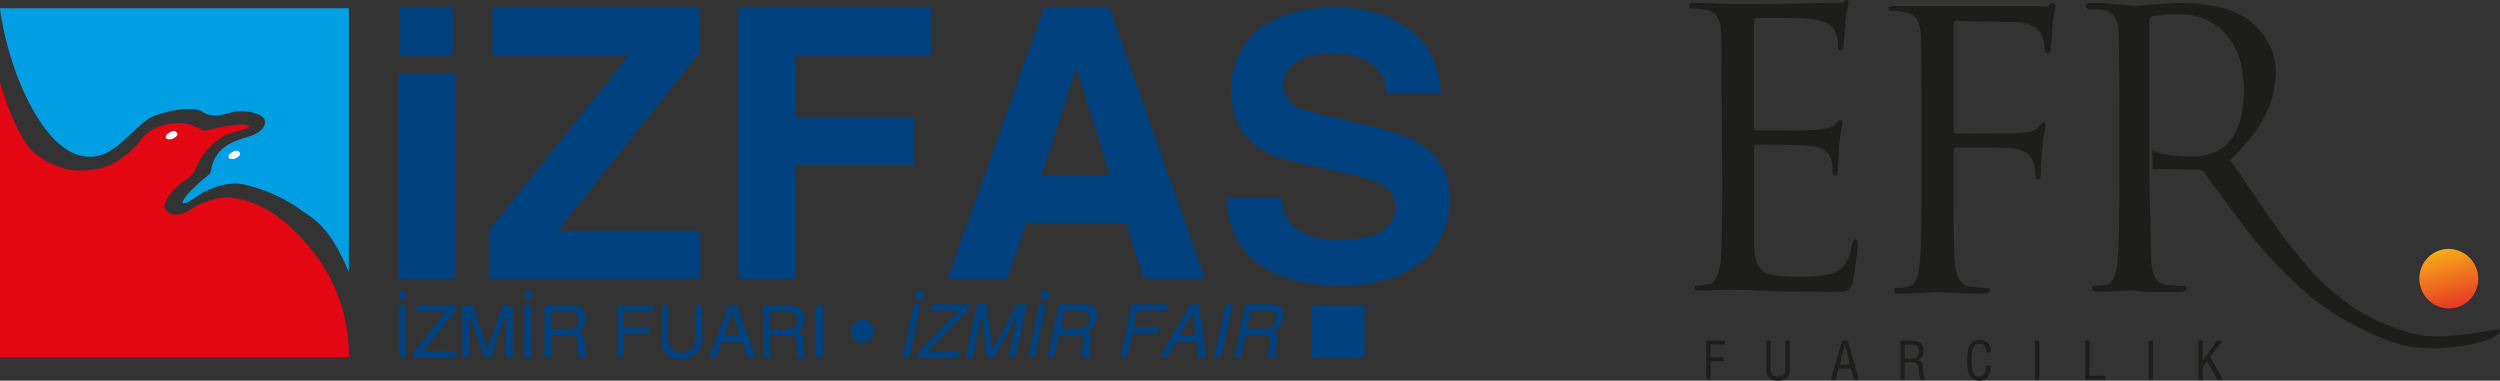 <svg xmlns="http://www.w3.org/2000/svg" xmlns:xlink="http://www.w3.org/1999/xlink" id="katman_1" data-name="katman 1" viewBox="0 0 447.64 68.16"><rect x="0" y="0" width="447.64" height="68.16" fill="#333333" stroke="none"/><defs><style>.cls-1{fill:#009fe3;}.cls-2{fill:#e30613;}.cls-3{fill:#fff;}.cls-4,.cls-5{fill:#004280;}.cls-4{fill-rule:evenodd;}.cls-6{fill:#1d1d1b;}.cls-7{fill:url(#linear-gradient);}</style><linearGradient id="linear-gradient" x1="274.12" y1="97.52" x2="274.12" y2="108.68" gradientTransform="translate(166.38 -49.68)" gradientUnits="userSpaceOnUse"><stop offset="0" stop-color="#f8ad18"></stop><stop offset="1" stop-color="#e63326"></stop></linearGradient></defs><path class="cls-1" d="M64.48,52.15V4.82H2A56.66,56.66,0,0,0,5.6,18.21C8.35,24.78,13.27,33,20,31.13c3.47-.95,6.83-5.83,9.33-6.9s7.14-2,8.9-.88c2.33,1.54,4.66,0,6.35-.11s4.67.44,4.88,1.76-1.49,2.41-3,2.84-4.19,1.25-5.4,3c-1.48,2.08-1.06,3.28-1.59,3.72s-4.66,3.73-4.77,5.15c.85.22,2.65-1.32,3.39-1.75s4.13-2.19,7.31-1.65A28.18,28.18,0,0,1,55.5,40.65c2.33,1.75,5.37,2.7,9,11.5Z" transform="translate(-2.02 -3.34)"></path><path class="cls-2" d="M64.48,67.29H2V18c1.8,6.35,4.4,11.22,5.91,12.48,5.4,4.49,10,3.39,12,3,3.5-.77,6.44-3.88,7.1-4.82,2.12-3.07,5.94-3.29,7.31-3.29,2.28,0,3.87,1.54,4.5,1.37,5.62-1.47,7.47-1.15,7.89-.82-.1.55-3.39,1.1-4.55,1.75a12.3,12.3,0,0,0-4.45,4.49c-.55,1-1,2.63-2.44,3.4s-4.66,4.16-3.6,5.36,2.86,1.21,5.19-.54c.62-.46,4.45-2.08,6.78-1.65S51.36,40,57.83,48.1a29.82,29.82,0,0,1,6.65,19.19Z" transform="translate(-2.02 -3.34)"></path><path class="cls-3" d="M32.51,27c-.69.28-.85.71-.8,1s.8.39,1.27.17,1-.61.75-1-.53-.49-1.22-.22Z" transform="translate(-2.02 -3.34)"></path><path class="cls-3" d="M43.74,30.53c-.69.27-.85.71-.8,1s.8.38,1.27.16,1-.6.75-1-.53-.49-1.22-.21Z" transform="translate(-2.02 -3.34)"></path><path class="cls-4" d="M83.12,13.4H73.66V4.76h9.46Zm.4,39.84H73.39V16.41H83.52Z" transform="translate(-2.02 -3.34)"></path><polygon class="cls-4" points="125.26 1.42 125.26 9.39 99.87 41.33 125.39 41.33 125.39 49.9 87.51 49.9 87.51 41.33 112.56 9.99 88.19 9.99 88.19 1.42 125.26 1.42"></polygon><polygon class="cls-4" points="166.72 1.42 166.72 9.99 142.34 9.99 142.34 20.93 163.68 20.93 163.68 29.51 142.34 29.51 142.34 49.9 132.21 49.9 132.21 1.42 166.72 1.42"></polygon><path class="cls-4" d="M188.45,34.87h12.36l-6-19.17h-.14Zm-6.07,18.37H171.71L189,4.76h11.68l17.09,48.48h-11l-3.1-10h-17.9Z" transform="translate(-2.02 -3.34)"></path><path class="cls-4" d="M241.12,4.75a23.06,23.06,0,0,1,9.18,1.58,17.26,17.26,0,0,1,5.81,3.88,13.44,13.44,0,0,1,3,5A15.41,15.41,0,0,1,260,20H250.3a10.87,10.87,0,0,0-.4-2,5.82,5.82,0,0,0-1.35-2.37,7.9,7.9,0,0,0-3-1.91,12.89,12.89,0,0,0-5.2-.86,14.22,14.22,0,0,0-3,.33,9.13,9.13,0,0,0-2.71.92,5.46,5.46,0,0,0-2,1.71,4.45,4.45,0,0,0-.74,2.64,5.16,5.16,0,0,0,.47,2.37,4.86,4.86,0,0,0,1.28,1.38,6.33,6.33,0,0,0,1.69.79l1.69.46,11.48,2.77c1.44.35,2.92.79,4.45,1.31a13.61,13.61,0,0,1,4.19,2.18,10.32,10.32,0,0,1,3.17,3.62,11.53,11.53,0,0,1,1.22,5.66,14.26,14.26,0,0,1-1.69,7.18A13.41,13.41,0,0,1,255.5,51a18,18,0,0,1-6.14,2.64,29.34,29.34,0,0,1-7.09.85,32.91,32.91,0,0,1-8.65-1.05,19.06,19.06,0,0,1-6.41-3,13.71,13.71,0,0,1-4.05-5,15.34,15.34,0,0,1-1.42-6.72h9.72c.18,2.81,1.22,4.78,3.11,5.93a14,14,0,0,0,7.23,1.71,29.72,29.72,0,0,0,3.24-.2,14.51,14.51,0,0,0,3.24-.85,6.81,6.81,0,0,0,2.56-1.85,4.67,4.67,0,0,0,1-3.16,3.77,3.77,0,0,0-.67-2.3,4.24,4.24,0,0,0-1.76-1.58,11.83,11.83,0,0,0-2.76-1.12c-1-.31-2.21-.62-3.52-.92l-5.26-1.19q-2.91-.52-5.74-1.32a17,17,0,0,1-4.93-2.24,11.94,11.94,0,0,1-3.45-3.95,13.83,13.83,0,0,1-1.28-6.32,17.27,17.27,0,0,1,.27-2.89,14.78,14.78,0,0,1,1.08-3.23,13.43,13.43,0,0,1,2-3.16,11.92,11.92,0,0,1,3.44-2.7,19.83,19.83,0,0,1,5-1.91A28.6,28.6,0,0,1,241.12,4.75Z" transform="translate(-2.02 -3.34)"></path><path class="cls-4" d="M74.68,56.93H73.49V55.6h1.19ZM73.44,67.35V58H74.7v9.36Z" transform="translate(-2.02 -3.34)"></path><polygon class="cls-4" points="81.53 54.65 81.53 55.74 75.76 62.89 81.53 62.89 81.53 64.01 74.16 64.01 74.16 62.96 79.9 55.77 74.59 55.77 74.59 54.65 81.53 54.65"></polygon><path class="cls-4" d="M86.61,58c.46,1.32.87,2.53,1.23,3.62.16.47.31.94.47,1.4s.3.89.43,1.28.26.73.35,1,.16.49.2.61h0L92,58h1.81v9.36H92.55v-6l0-1.86h0l-2.64,7.86H88.66L86,59.5h0l0,2.29v5.57H84.8V58Z" transform="translate(-2.02 -3.34)"></path><path class="cls-4" d="M97.14,56.93H96V55.6h1.19ZM95.9,67.35V58h1.27v9.36Z" transform="translate(-2.02 -3.34)"></path><path class="cls-4" d="M100.76,62.25h2.93a2.12,2.12,0,0,0,1.46-.4,1.57,1.57,0,0,0,.44-1.23,1.59,1.59,0,0,0-.37-1.13,1.67,1.67,0,0,0-1.28-.42h-3.18Zm3-4.26a4.86,4.86,0,0,1,1.24.14,2.41,2.41,0,0,1,1,.44,1.84,1.84,0,0,1,.64.79,2.45,2.45,0,0,1,.24,1.13,3,3,0,0,1-.12.9,2.31,2.31,0,0,1-.31.63,2.14,2.14,0,0,1-.42.43c-.15.11-.31.21-.46.3a3.52,3.52,0,0,1,.4.18,1.22,1.22,0,0,1,.35.3,1.54,1.54,0,0,1,.26.48,2.76,2.76,0,0,1,.12.8l.07,1.71a1.64,1.64,0,0,0,.1.58.69.69,0,0,0,.37.34v.21h-1.55a5.72,5.72,0,0,1-.12-.56q0-.33-.06-.69c0-.23,0-.45,0-.65V65a3.9,3.9,0,0,0,0-.58,1.17,1.17,0,0,0-.22-.54,1.25,1.25,0,0,0-.5-.39,2.22,2.22,0,0,0-.9-.15h-3.06v4H99.49V58Z" transform="translate(-2.02 -3.34)"></path><polygon class="cls-4" points="116.97 54.65 116.97 55.77 111.75 55.77 111.75 58.64 116.34 58.64 116.34 59.76 111.75 59.76 111.75 64.01 110.49 64.01 110.49 54.65 116.97 54.65"></polygon><path class="cls-4" d="M121.65,58v5.87a2.65,2.65,0,0,0,.66,2,2.38,2.38,0,0,0,1.72.63,2.27,2.27,0,0,0,2.46-2.56V58h1.27v6.06a3.85,3.85,0,0,1-.28,1.52,3.32,3.32,0,0,1-.76,1.11,3.51,3.51,0,0,1-1.19.69,4.91,4.91,0,0,1-1.53.23,4.69,4.69,0,0,1-1.42-.21,3.44,3.44,0,0,1-1.15-.62,3.18,3.18,0,0,1-.77-1.06,3.86,3.86,0,0,1-.27-1.5V58Z" transform="translate(-2.02 -3.34)"></path><path class="cls-4" d="M131.63,63.5h2.91l-1.38-4.12h0ZM133.92,58l3.39,9.36h-1.38L135,64.63h-3.76l-1,2.72H129L132.48,58Z" transform="translate(-2.02 -3.34)"></path><path class="cls-4" d="M139.89,62.25h2.94a2.16,2.16,0,0,0,1.46-.4,1.91,1.91,0,0,0,.06-2.36,1.66,1.66,0,0,0-1.28-.42h-3.18ZM142.94,58a4.75,4.75,0,0,1,1.24.14,2.52,2.52,0,0,1,1,.44,1.92,1.92,0,0,1,.64.79,2.45,2.45,0,0,1,.23,1.13,3,3,0,0,1-.11.9,2.08,2.08,0,0,1-.32.63,2.4,2.4,0,0,1-.41.43l-.46.3a3.39,3.39,0,0,1,.39.18,1.1,1.1,0,0,1,.35.3,1.37,1.37,0,0,1,.27.48,3.2,3.2,0,0,1,.11.8l.08,1.71a2,2,0,0,0,.09.58.72.72,0,0,0,.38.34v.21h-1.55a3.78,3.78,0,0,1-.12-.56q0-.33-.06-.69c0-.23,0-.45,0-.65V65a2.93,2.93,0,0,0-.06-.58,1.07,1.07,0,0,0-.22-.54,1.21,1.21,0,0,0-.49-.39,2.22,2.22,0,0,0-.9-.15h-3.07v4h-1.27V58Z" transform="translate(-2.02 -3.34)"></path><rect class="cls-5" x="146.06" y="54.65" width="1.27" height="9.37"></rect><path class="cls-4" d="M156.43,60.61a2,2,0,0,1,.82.17,1.87,1.87,0,0,1,.66.44,2.2,2.2,0,0,1,.43.67,2,2,0,0,1,.15.78,2.18,2.18,0,0,1-.15.8,2.23,2.23,0,0,1-.45.65,2.13,2.13,0,0,1-.65.44,2,2,0,0,1-.81.16,2,2,0,0,1-.81-.16,2.13,2.13,0,0,1-.65-.44,2.37,2.37,0,0,1-.43-.65,2.19,2.19,0,0,1-.16-.8,2,2,0,0,1,.15-.78,2,2,0,0,1,.43-.67,1.83,1.83,0,0,1,.65-.44A2,2,0,0,1,156.43,60.61Z" transform="translate(-2.02 -3.34)"></path><path class="cls-4" d="M167.42,55.61l-.26,1.33h-1.27l.27-1.33Zm-2.55,11.74h-1.22l2-9.51h1.22Z" transform="translate(-2.02 -3.34)"></path><polygon class="cls-4" points="166.74 54.5 173.56 54.5 173.33 55.61 166.1 62.93 171.79 62.93 171.55 64.01 164.31 64.01 164.53 62.97 171.77 55.59 166.5 55.59 166.74 54.5"></polygon><polygon class="cls-4" points="175.79 56.29 174.15 64.01 172.9 64.01 174.92 54.5 176.65 54.5 177.67 62.59 182.13 54.5 183.87 54.5 181.85 64.01 180.59 64.01 182.24 56.29 178 64.01 176.74 64.01 175.79 56.29"></polygon><path class="cls-4" d="M189.88,55.61l-.26,1.33h-1.27l.28-1.33Zm-2.54,11.74h-1.23l2-9.51h1.23Z" transform="translate(-2.02 -3.34)"></path><path class="cls-4" d="M192.66,58.93,192,62.19H195a4,4,0,0,0,.6,0,2,2,0,0,0,.59-.21,1.91,1.91,0,0,0,.5-.45,2.23,2.23,0,0,0,.37-.74,1.87,1.87,0,0,0,.11-1,.93.93,0,0,0-.33-.54,1.14,1.14,0,0,0-.56-.24,3.21,3.21,0,0,0-.6-.06Zm-1-1.09h4.25a7.23,7.23,0,0,1,1.06.08,2,2,0,0,1,.87.34,1.51,1.51,0,0,1,.54.73,2.76,2.76,0,0,1,0,1.28,5.9,5.9,0,0,1-.21.81,2.45,2.45,0,0,1-.34.59,2.91,2.91,0,0,1-.5.49c-.2.16-.43.32-.7.5a3.69,3.69,0,0,1,.48.41.85.85,0,0,1,.23.45,1.49,1.49,0,0,1,0,.61c0,.24-.08.56-.16,1s-.1.56-.14.77a3.84,3.84,0,0,0,0,.55,1.27,1.27,0,0,0,.08.38.91.91,0,0,0,.19.26l-.06.31h-1.47a2.76,2.76,0,0,1-.06-.62c0-.2,0-.39,0-.58s.07-.38.12-.6.1-.43.14-.64a2.66,2.66,0,0,0,.07-.61,1,1,0,0,0-.11-.52.75.75,0,0,0-.39-.37,1.76,1.76,0,0,0-.77-.14h-3.11l-.88,4.08h-1.22Z" transform="translate(-2.02 -3.34)"></path><polygon class="cls-4" points="202.65 54.5 209.03 54.5 208.8 55.59 203.64 55.59 203 58.59 207.52 58.59 207.3 59.67 202.78 59.67 201.86 64.01 200.63 64.01 202.65 54.5"></polygon><path class="cls-4" d="M216.09,63.49l-.51-4.16-2.44,4.16Zm-6.42,3.86,5.48-9.51h1.5L218,67.35H216.6l-.37-2.84h-3.64L211,67.35Z" transform="translate(-2.02 -3.34)"></path><polygon class="cls-4" points="220.68 54.5 218.66 64.01 217.43 64.01 219.46 54.5 220.68 54.5"></polygon><path class="cls-4" d="M226,58.93l-.69,3.26h3.07a4,4,0,0,0,.6,0,1.92,1.92,0,0,0,.58-.21,1.76,1.76,0,0,0,.5-.45,2.24,2.24,0,0,0,.38-.74,1.84,1.84,0,0,0,.1-1,1,1,0,0,0-.32-.54,1.23,1.23,0,0,0-.56-.24,3.23,3.23,0,0,0-.61-.06Zm-1-1.09h4.25a7.23,7.23,0,0,1,1.06.08,2,2,0,0,1,.87.34,1.4,1.4,0,0,1,.54.73,2.63,2.63,0,0,1,0,1.28,4,4,0,0,1-.21.81,2.45,2.45,0,0,1-.34.59,2.59,2.59,0,0,1-.5.49,8.13,8.13,0,0,1-.7.5,3.12,3.12,0,0,1,.48.41.94.94,0,0,1,.24.45,1.71,1.71,0,0,1,0,.61,8.47,8.47,0,0,1-.15,1l-.15.77c0,.21,0,.39,0,.55a1,1,0,0,0,.07.38,1,1,0,0,0,.2.26l-.07.31h-1.47a2.72,2.72,0,0,1,0-.62c0-.2,0-.39,0-.58a5.55,5.55,0,0,1,.11-.6c.06-.21.1-.43.15-.64a3.31,3.31,0,0,0,.06-.61,1,1,0,0,0-.1-.52.83.83,0,0,0-.39-.37,1.79,1.79,0,0,0-.77-.14h-3.12l-.88,4.08H223Z" transform="translate(-2.02 -3.34)"></path><rect class="cls-5" x="234.91" y="54.75" width="9.45" height="9.25"></rect><path class="cls-6" d="M310.32,23.63q0-12.51-.15-14.71a5.25,5.25,0,0,0-.68-2.64,3.27,3.27,0,0,0-2.19-1.21A10,10,0,0,0,305,4.85c-.35,0-.53-.15-.53-.45s.35-.53,1.06-.53c.9,0,2,0,3.2.07l3.14.12,1.35,0q10.88,0,15.62-.22l1.74,0a4,4,0,0,0,1.2,0,.91.91,0,0,0,.46-.27.87.87,0,0,1,.52-.26c.16,0,.23.18.23.53a3.8,3.8,0,0,1-.07.64c-.05.28-.13.65-.23,1.13a13.37,13.37,0,0,0-.23,1.55q0,.15-.15,2.07c-.1,1.28-.17,2.08-.22,2.38,0,.5-.16.75-.46.75s-.53-.27-.53-.83a6,6,0,0,0-.45-2.49,3.1,3.1,0,0,0-1.32-1.47,9.9,9.9,0,0,0-3.51-.87q-2.26-.15-9.28-.15c-.3,0-.45.23-.45.68V26.05c0,.45.15.68.45.68q9.21,0,10.79-.15c1.76-.15,2.84-.46,3.25-.91.45-.6.78-.9,1-.9s.37.17.37.52a2.69,2.69,0,0,1-.11.61c-.07.3-.16.75-.26,1.36s-.18,1.23-.23,1.88c-.15,2.72-.23,4.15-.23,4.3,0,.91-.15,1.36-.45,1.36s-.53-.23-.53-.68a8.74,8.74,0,0,0-.22-2.19c-.41-1.4-1.59-2.21-3.55-2.41q-2.49-.3-9.81-.3a.4.4,0,0,0-.45.45V47.32q.15,3.56,1.55,4.57t6.37,1q4.75,0,6.57-.76c1.61-.7,2.61-2.34,3-4.9.16-.71.36-1.06.61-1.06s.45.35.45,1.06c0,.35-.11,1.38-.34,3.09s-.41,2.89-.56,3.55a2.54,2.54,0,0,1-.61,1.24,1.66,1.66,0,0,1-.94.42,20.34,20.34,0,0,1-2.15.07q-4.53,0-8.26-.07c-2.49,0-4.44-.12-5.85-.19s-2.31-.11-2.72-.11h-2.71q-2.72.15-3.93.15c-.75,0-1.13-.18-1.13-.53s.18-.38.53-.38a10.47,10.47,0,0,0,2.11-.3c1-.2,1.61-1.46,2-3.77q.3-2.87.3-14.79Z" transform="translate(-2.02 -3.34)"></path><path class="cls-6" d="M346.08,24.16q0-12.6-.15-14.71a6,6,0,0,0-.72-2.75A3.2,3.2,0,0,0,343,5.53a8.77,8.77,0,0,0-2.33-.23c-.36,0-.53-.12-.53-.38s.37-.52,1.13-.52h24.44c.35,0,.95,0,1.78.07s1.24,0,1.24-.07a3.75,3.75,0,0,0,.45-.31.91.91,0,0,1,.46-.22c.3,0,.45.17.45.53a11.53,11.53,0,0,1-.23,1.17,14.14,14.14,0,0,0-.3,2.07c0,.1-.05.8-.15,2.11s-.18,2.11-.23,2.42c-.15.5-.32.75-.52.75-.36,0-.53-.27-.53-.83a5.76,5.76,0,0,0-.61-2.64A3.74,3.74,0,0,0,365.92,8a6,6,0,0,0-3-.68l-10.49-.23c-.4,0-.6.25-.6.76V26.65c0,.4.15.61.45.61l8.76-.08c1.4,0,2.41,0,3-.08,1.61-.05,2.67-.45,3.17-1.2.35-.46.61-.68.76-.68s.3.18.3.53a6.09,6.09,0,0,1-.08.64c-.05.33-.12.78-.22,1.36a16.5,16.5,0,0,0-.23,1.84,42.55,42.55,0,0,0-.3,4.53c0,.91-.15,1.36-.45,1.36s-.46-.23-.46-.68a9.27,9.27,0,0,0-.45-2.41q-.6-2-3.55-2.49-1.65-.15-10.26-.15-.45,0-.45.6v5.81c0,8,.1,12.87.3,14.79q.38,3.46,2.64,3.69a21.75,21.75,0,0,0,3.1.3c.35,0,.52.13.52.38s-.35.6-1.05.6c-1.11,0-2.33,0-3.66-.07l-3.36-.15-1.36-.08-1.35.08-2.87.15c-1.06,0-1.89.07-2.49.07s-1.06-.2-1.06-.6.18-.38.53-.38a8.79,8.79,0,0,0,2-.3c1.05-.15,1.71-1.38,2-3.69.25-1.92.38-6.84.38-14.79Z" transform="translate(-2.02 -3.34)"></path><path class="cls-6" d="M386.89,35.78c0,.3,0,1.7.08,4.19s.1,4.79.15,6.9.1,3.35.15,3.7q.23,3.39,2.64,3.77l3.09.23c.35,0,.53.15.53.45s-.38.6-1.13.6h-5.51a12.52,12.52,0,0,1-1.36-.07q-.67-.07-1-.15l-.45-.08h-.46a12.79,12.79,0,0,1-1.28.11l-1.58.08-1.66.07c-.56,0-1,0-1.44,0q-1,0-1.05-.6c0-.3.17-.45.52-.45.16,0,.83-.08,2-.23s1.71-1.51,2-3.77q.38-2.87.38-14.79v-12q0-12.44-.15-14.71a5.92,5.92,0,0,0-.72-2.68,3.45,3.45,0,0,0-2.22-1.24A16.22,16.22,0,0,0,376.1,5a.53.53,0,0,1-.6-.6c0-.36.38-.53,1.13-.53.91,0,2,0,3.17.15l3.13.26,1.4.12q.23,0,3.51-.27c2.18-.17,3.68-.26,4.48-.26q8.16,0,12.53,3.17A12.66,12.66,0,0,1,408,10.7a10.53,10.53,0,0,1,1.51,5.62q0,8.07-8.23,15.69,1.29,1.66,5.43,7.84a114,114,0,0,0,8.08,10.76,43.4,43.4,0,0,0,8.45,7.65,34.38,34.38,0,0,0,7.09,3.59,23.67,23.67,0,0,0,6,1.62,24.17,24.17,0,0,0,3.29.07c1.08,0,2.18-.13,3.32-.26s2.11-.26,2.94-.41,1.55-.28,2.15-.38l1-.15c.4,0,.6.12.6.37s-.42.61-1.28,1.06a19.31,19.31,0,0,1-4.64,1.36,33.65,33.65,0,0,1-7.73.53q-5.36-.15-13.88-4.91a43.89,43.89,0,0,1-9.59-7.24,80.37,80.37,0,0,1-8.45-9.28l-7.47-10.11a1.14,1.14,0,0,0-.82-.38l-7.55-.15h-.38l-.37-.07c0-.61,0-1.2,0-1.78a9.53,9.53,0,0,0-.11-1.16V30.2q1.72,1.13,7.16,1.13a9,9,0,0,0,5.13-1.28q4.16-2.86,4.15-10.49,0-6.4-3.13-10A10.81,10.81,0,0,0,392,5.9a22.58,22.58,0,0,0-4.6.38.93.93,0,0,0-.53.83V35.78Z" transform="translate(-2.02 -3.34)"></path><ellipse class="cls-7" cx="440.5" cy="53.25" rx="5.27" ry="5.33" transform="translate(-0.26 116.15) rotate(-15.48)"></ellipse><path class="cls-6" d="M307.53,71.33v-7h3.29V65H308.3v2.3h2.34V68H308.3v3.3Z" transform="translate(-2.02 -3.34)"></path><path class="cls-6" d="M318.28,64.33h.77v5c0,.55.09,1.44,1.33,1.44s1.33-.89,1.33-1.44v-5h.77v5.31c0,1.26-.83,1.86-2.1,1.86s-2.1-.6-2.1-1.86Z" transform="translate(-2.02 -3.34)"></path><path class="cls-6" d="M331.87,64.33h1l2,7H334l-.56-2h-2.21l-.51,2h-.86Zm.5.56h0l-.92,3.73h1.85Z" transform="translate(-2.02 -3.34)"></path><path class="cls-6" d="M343.07,71.33h-.77v-7h1.8c1.47,0,2.4.38,2.35,2a1.49,1.49,0,0,1-1.34,1.52v0c.91.08,1.13.37,1.24,1.31,0,.52.08,1,.15,1.56,0,.13.09.44.27.44v.15h-.9a6.27,6.27,0,0,1-.25-1.78c0-.7-.28-1.3-1.19-1.3h-1.36Zm0-3.78h1.23a1.2,1.2,0,0,0,1.35-1.29c0-1.2-1-1.23-1.48-1.23h-1.1Z" transform="translate(-2.02 -3.34)"></path><path class="cls-6" d="M357.66,66.43c0-.83-.29-1.54-1.26-1.54-1.35,0-1.36,1.91-1.36,2.84S355,70.8,356.4,70.8c.92,0,1.12-.75,1.21-1.52,0-.16,0-.32.05-.48h.78c0,.14,0,.29,0,.43a2.79,2.79,0,0,1-.41,1.49,1.78,1.78,0,0,1-1.52.78c-2.16,0-2.24-2.08-2.24-3.75s.24-3.56,2.23-3.56a2,2,0,0,1,2,2.24Z" transform="translate(-2.02 -3.34)"></path><path class="cls-6" d="M366.38,71.33v-7h.78v7Z" transform="translate(-2.02 -3.34)"></path><path class="cls-6" d="M375.38,71.33v-7h.77v6.3H379v.7Z" transform="translate(-2.02 -3.34)"></path><path class="cls-6" d="M386.72,71.33v-7h.78v7Z" transform="translate(-2.02 -3.34)"></path><path class="cls-6" d="M395.68,71.33v-7h.78v3.6h0l2.54-3.6h1l-2.24,2.93,2.3,4.07h-1L397.19,68l-.73,1v2.42Z" transform="translate(-2.02 -3.34)"></path></svg>